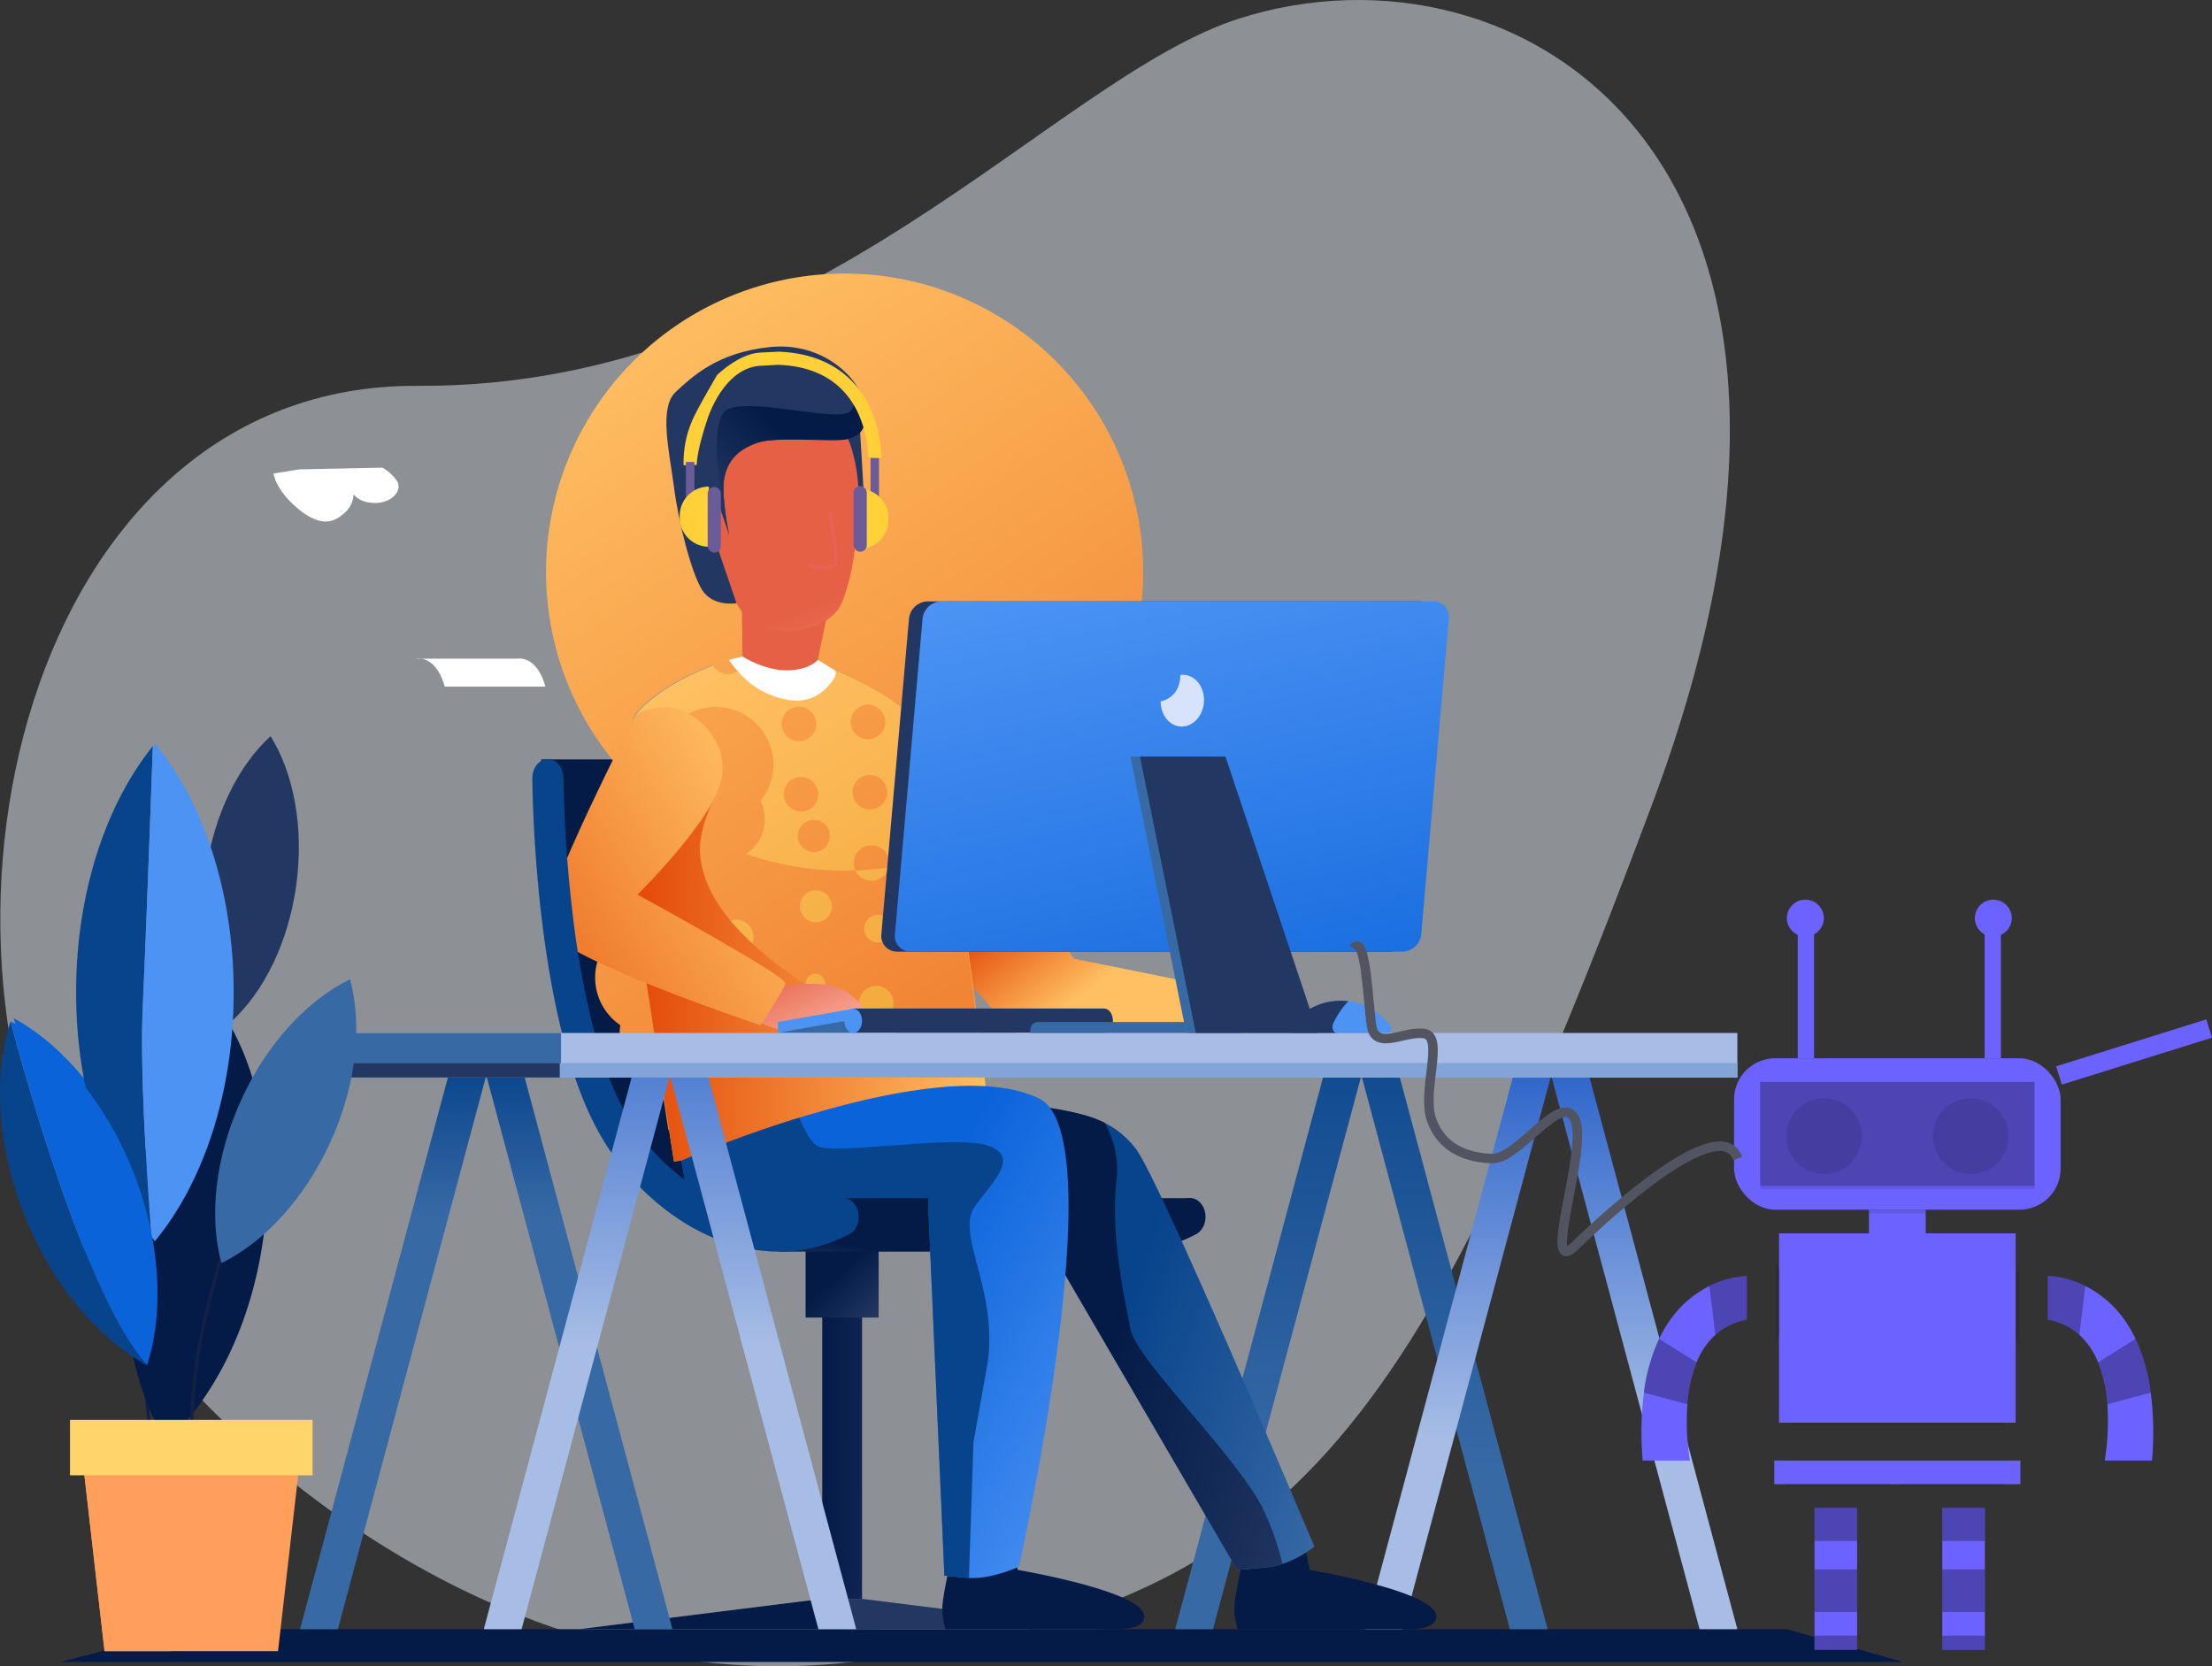 <svg xmlns="http://www.w3.org/2000/svg" xmlns:xlink="http://www.w3.org/1999/xlink" width="697.445" height="525.409" viewBox="0 0 697.445 525.409">
  <rect x="0" y="0" width="697.445" height="525.409" fill="#333333" stroke="none"/>
  <defs>
    <linearGradient id="linear-gradient" x1="3.472" y1="0.328" x2="4.741" y2="0.711" gradientUnits="objectBoundingBox">
      <stop offset="0" stop-color="#eaf1fc"/>
      <stop offset="1" stop-color="#c0d4f4"/>
    </linearGradient>
    <linearGradient id="linear-gradient-2" x1="9.306" y1="0.5" x2="8.306" y2="0.5" gradientUnits="objectBoundingBox">
      <stop offset="0" stop-color="#223762"/>
      <stop offset="1" stop-color="#041b48"/>
    </linearGradient>
    <linearGradient id="linear-gradient-3" x1="0.334" y1="1.001" x2="0.131" y2="1.611" xlink:href="#linear-gradient-2"/>
    <linearGradient id="linear-gradient-4" x1="59.051" y1="1.001" x2="58.848" y2="1.611" xlink:href="#linear-gradient-2"/>
    <linearGradient id="linear-gradient-5" x1="2.941" y1="0.735" x2="0.022" y2="0.454" xlink:href="#linear-gradient-2"/>
    <linearGradient id="linear-gradient-6" x1="0.983" y1="0.962" x2="0.406" y2="0.409" xlink:href="#linear-gradient-2"/>
    <linearGradient id="linear-gradient-7" x1="79.868" y1="0.711" x2="79.868" y2="-0.194" gradientUnits="objectBoundingBox">
      <stop offset="0" stop-color="#3769a5"/>
      <stop offset="1" stop-color="#08448b"/>
    </linearGradient>
    <linearGradient id="linear-gradient-8" x1="77.842" y1="0.711" x2="77.842" y2="-0.194" xlink:href="#linear-gradient-7"/>
    <linearGradient id="linear-gradient-9" x1="89.282" y1="0.25" x2="89.282" y2="-0.026" xlink:href="#linear-gradient-7"/>
    <linearGradient id="linear-gradient-10" x1="87.284" y1="0.25" x2="87.284" y2="-0.026" xlink:href="#linear-gradient-7"/>
    <linearGradient id="linear-gradient-11" x1="77.811" y1="0.659" x2="77.811" y2="-0.01" gradientUnits="objectBoundingBox">
      <stop offset="0" stop-color="#a7bde5"/>
      <stop offset="1" stop-color="#2f66cb"/>
    </linearGradient>
    <linearGradient id="linear-gradient-12" x1="0.335" y1="1.98" x2="0.405" y2="1.454" xlink:href="#linear-gradient-2"/>
    <linearGradient id="linear-gradient-13" x1="0.335" y1="1.98" x2="0.405" y2="1.454" xlink:href="#linear-gradient-2"/>
    <linearGradient id="linear-gradient-14" x1="0.276" y1="2.255" x2="0.368" y2="1.533" xlink:href="#linear-gradient-2"/>
    <linearGradient id="linear-gradient-15" x1="0.384" y1="1.031" x2="0.396" y2="0.973" xlink:href="#linear-gradient-2"/>
    <linearGradient id="linear-gradient-16" x1="0.609" y1="0.815" x2="0.38" y2="0.572" gradientUnits="objectBoundingBox">
      <stop offset="0" stop-color="#ffc063"/>
      <stop offset="0.95" stop-color="#e44d0b"/>
    </linearGradient>
    <linearGradient id="linear-gradient-17" x1="1.094" y1="0.842" x2="0.343" y2="0.431" xlink:href="#linear-gradient-7"/>
    <linearGradient id="linear-gradient-18" x1="1.193" y1="0.828" x2="0.367" y2="0.426" xlink:href="#linear-gradient-2"/>
    <linearGradient id="linear-gradient-19" x1="0.218" y1="0.004" x2="0.99" y2="1.725" gradientUnits="objectBoundingBox">
      <stop offset="0" stop-color="#ffc063"/>
      <stop offset="1" stop-color="#e58f0f"/>
    </linearGradient>
    <linearGradient id="linear-gradient-20" x1="0.226" y1="0" x2="0.997" y2="1.729" xlink:href="#linear-gradient-16"/>
    <linearGradient id="linear-gradient-21" x1="1" y1="0.5" x2="0" y2="0.5" xlink:href="#linear-gradient-16"/>
    <linearGradient id="linear-gradient-22" x1="1.11" y1="0.725" x2="0.54" y2="0.325" gradientUnits="objectBoundingBox">
      <stop offset="0" stop-color="#4c93f4"/>
      <stop offset="1" stop-color="#0b63da"/>
    </linearGradient>
    <linearGradient id="linear-gradient-23" x1="-0.035" y1="0.757" x2="-0.007" y2="0.745" xlink:href="#linear-gradient-7"/>
    <linearGradient id="linear-gradient-24" x1="0.824" y1="0.847" x2="-0.208" y2="-0.052" gradientUnits="objectBoundingBox">
      <stop offset="0" stop-color="#f8a695"/>
      <stop offset="1" stop-color="#e56045"/>
    </linearGradient>
    <linearGradient id="linear-gradient-25" x1="0.27" y1="2.225" x2="0.365" y2="1.515" xlink:href="#linear-gradient-2"/>
    <linearGradient id="linear-gradient-26" x1="0.955" y1="0.26" x2="-0.352" y2="1.3" xlink:href="#linear-gradient-16"/>
    <linearGradient id="linear-gradient-27" x1="1.194" y1="1.457" x2="1.105" y2="1.364" xlink:href="#linear-gradient-7"/>
    <linearGradient id="linear-gradient-28" x1="1.599" y1="3.475" x2="1.599" y2="2.855" xlink:href="#linear-gradient-24"/>
    <linearGradient id="linear-gradient-29" x1="3.194" y1="2.997" x2="3.288" y2="3.129" xlink:href="#linear-gradient-2"/>
    <linearGradient id="linear-gradient-30" x1="1.215" y1="1.705" x2="0.91" y2="0.763" xlink:href="#linear-gradient-24"/>
    <linearGradient id="linear-gradient-31" x1="1.657" y1="1.829" x2="1.563" y2="2.56" xlink:href="#linear-gradient-2"/>
    <linearGradient id="linear-gradient-32" x1="75.799" y1="0.659" x2="75.799" y2="-0.01" xlink:href="#linear-gradient-11"/>
    <linearGradient id="linear-gradient-33" x1="-9.821" y1="0.957" x2="-10.887" y2="-1.01" xlink:href="#linear-gradient-11"/>
    <linearGradient id="linear-gradient-34" x1="87.317" y1="0.488" x2="87.317" y2="-0.216" xlink:href="#linear-gradient-11"/>
    <linearGradient id="linear-gradient-35" x1="85.29" y1="0.488" x2="85.29" y2="-0.216" xlink:href="#linear-gradient-11"/>
    <linearGradient id="linear-gradient-36" x1="0.295" y1="-0.066" x2="0.846" y2="1.454" xlink:href="#linear-gradient-22"/>
    <linearGradient id="linear-gradient-37" x1="96.498" y1="-0.08" x2="95.934" y2="0.842" xlink:href="#linear-gradient-22"/>
    <linearGradient id="linear-gradient-38" x1="0" y1="0.677" x2="0.466" y2="0.261" xlink:href="#linear-gradient-2"/>
    <linearGradient id="linear-gradient-39" x1="98.237" y1="0.5" x2="97.237" y2="0.5" xlink:href="#linear-gradient-2"/>
    <linearGradient id="linear-gradient-40" x1="143.511" y1="0.036" x2="144.755" y2="0.894" xlink:href="#linear-gradient-2"/>
    <linearGradient id="linear-gradient-41" x1="183.362" y1="0.5" x2="182.362" y2="0.5" xlink:href="#linear-gradient-7"/>
    <linearGradient id="linear-gradient-42" x1="151.392" y1="0.021" x2="152.922" y2="1.299" xlink:href="#linear-gradient-22"/>
    <linearGradient id="linear-gradient-43" x1="96.659" y1="-0.074" x2="97.802" y2="0.906" xlink:href="#linear-gradient-7"/>
    <linearGradient id="linear-gradient-44" x1="61.201" y1="0.083" x2="62.546" y2="0.683" gradientUnits="objectBoundingBox">
      <stop offset="0" stop-color="#ff9f5b"/>
      <stop offset="1" stop-color="#e5670e"/>
    </linearGradient>
    <linearGradient id="linear-gradient-45" x1="149.692" y1="0.5" x2="150.223" y2="0.5" xlink:href="#linear-gradient-44"/>
    <linearGradient id="linear-gradient-46" x1="96.823" y1="-0.052" x2="96.259" y2="0.87" xlink:href="#linear-gradient-7"/>
    <linearGradient id="linear-gradient-47" x1="96.578" y1="-0.209" x2="95.769" y2="1.112" xlink:href="#linear-gradient-22"/>
  </defs>
  <g id="customer" transform="translate(-924.901 -70)">
    <g id="conversation" transform="translate(925 70)">
      <path id="Path_173" data-name="Path 173" d="M186.235,121.66c124.28.75,200-97,259.12-115.83,88.82-28.25,205.96,44.86,130.41,247.08s-114.68,253.66-250.75,270.91c-108.88,13.81-204.76-65.32-243-128.47C22.3,296.56,61.965,120.91,186.235,121.66Z" transform="translate(-54.691 0.002)" opacity="0.49" fill="url(#linear-gradient)"/>
      <path id="Path_174" data-name="Path 174" d="M581.03,524.04H0L39.87,513.7H544.25Z" transform="translate(18.983 0.002)" fill="url(#linear-gradient-2)"/>
      <path id="Path_183" data-name="Path 183" d="M403.28,210.73l-2.66,5.62-2.74.16-3.19-5.38Z" transform="translate(-197.957 0.002)" fill="#d6e3fa"/>
      <path id="Path_187" data-name="Path 187" d="M508.785,147.46a13.06,13.06,0,0,1,4.42,3.94c2.44,3.1-1.82,8.12-8.52,7.05a7.89,7.89,0,0,1-5-2.55,8.19,8.19,0,0,1-3.32,6.24c-2.57,2.12-6.4,4.48-13.79-1.44s-8.14-11.38-8.14-11.38l8.18-1.32Z" transform="translate(-388.322 0.002)" fill="#fff"/>
      <path id="Path_197" data-name="Path 197" d="M457.9,207.69h2c5.54.87,7.3,8.82,7.3,8.82H435.45s-1.76-7.94-7.3-8.82Z" transform="translate(-295.337 0.002)" fill="#fff"/>
      <path id="Path_198" data-name="Path 198" d="M469.21,207.69h-2a6.8,6.8,0,0,1,2,0Z" transform="translate(-336.406 0.002)" fill="#fff"/>
      <path id="Path_199" data-name="Path 199" d="M437.43,207.69h-2a6.8,6.8,0,0,1,2,0Z" transform="translate(-272.847 0.002)" fill="#fff"/>
      <path id="Path_203" data-name="Path 203" d="M257.97,504.14l76.63,9.57H251.68v-9.57Z" transform="translate(13.733 0.002)" fill="url(#linear-gradient-3)"/>
      <path id="Path_204" data-name="Path 204" d="M411.23,504.14l-76.63,9.57h82.91v-9.57Z" transform="translate(-152.097 0.002)" fill="url(#linear-gradient-4)"/>
      <rect id="Rectangle_52" data-name="Rectangle 52" width="12.55" height="116.11" transform="translate(259.153 388.032)" fill="url(#linear-gradient-5)"/>
      <rect id="Rectangle_53" data-name="Rectangle 53" width="23.03" height="21.45" transform="translate(253.913 394.002)" fill="url(#linear-gradient-6)"/>
      <path id="Path_205" data-name="Path 205" d="M182.96,513.7H171.04l46.61-173.97h11.92Z" transform="translate(199.403 0.002)" fill="url(#linear-gradient-7)"/>
      <path id="Path_206" data-name="Path 206" d="M158.75,513.7h11.93L124.07,339.73H112.14Z" transform="translate(317.193 0.002)" fill="url(#linear-gradient-8)"/>
      <path id="Path_207" data-name="Path 207" d="M458.9,513.7H446.97l46.62-173.97h11.92Z" transform="translate(-352.467 0.002)" fill="url(#linear-gradient-9)"/>
      <path id="Path_208" data-name="Path 208" d="M434.69,513.7h11.92L400,339.73H388.08Z" transform="translate(-234.677 0.002)" fill="url(#linear-gradient-10)"/>
      <path id="Path_209" data-name="Path 209" d="M123.13,513.7H111.21l46.61-173.97h11.93Z" transform="translate(319.053 0.002)" fill="url(#linear-gradient-11)"/>
      <path id="Path_210" data-name="Path 210" d="M241.316,495s-1.87,8.53-2,11.81a24.279,24.279,0,0,0,1,6.87h53.39s7,.38,8.77-2.31-.95-5.53-8.07-8.36c-11.75-4.68-31.33-8-31.33-8l-2.34-11.34Z" transform="translate(57.697 0.002)" fill="url(#linear-gradient-12)"/>
      <path id="Path_211" data-name="Path 211" d="M149.246,495s-1.87,8.53-2,11.81a24.28,24.28,0,0,0,1,6.87h53.38s7,.38,8.77-2.31-.95-5.53-8.07-8.36c-11.75-4.68-31.33-8-31.33-8l-2.34-11.34Z" transform="translate(241.847 0.002)" fill="url(#linear-gradient-13)"/>
      <rect id="Rectangle_54" data-name="Rectangle 54" width="26.86" height="12.05" transform="translate(348.333 377.802)" fill="url(#linear-gradient-14)"/>
      <path id="Path_212" data-name="Path 212" d="M220.824,239.45h111.47c2.71,0,4.92,2.64,4.93,5.93h0v.19a415.7,415.7,0,0,0,3,43.48,275.512,275.512,0,0,0,6.26,34.49c2.87,11.2,6.65,21.5,11.33,29.16a69.07,69.07,0,0,0,20.48,21.3c8.26,5.46,17.57,8.76,26.89,8.76a38.841,38.841,0,0,0,18.23-4.53c2.49-1.3,5.38.08,6.46,3.1s-.07,6.52-2.56,7.82a47.33,47.33,0,0,1-19.64,5.44l-.14.07H295.824l-49.53-29.88-16.28-27.93-10-75.27Z" transform="translate(-50.281 0.002)" fill="url(#linear-gradient-15)"/>
      <path id="Path_213" data-name="Path 213" d="M220.06,225.06l52.78,77.24,57.64,11.63-3.25,15.19s-64.44-.35-70.4-1.75-53-62.78-53-62.78Z" transform="translate(65.703 0.002)" fill="url(#linear-gradient-16)"/>
      <path id="Path_214" data-name="Path 214" d="M185.68,348.41c17.19,2.46,26.07,4.21,33.55,13.68s56.39,125.56,56.39,125.56-7,5.93-15.66,6.65l-8.7.72L189.53,389.09Z" transform="translate(138.713 0.002)" fill="url(#linear-gradient-17)"/>
      <path id="Path_215" data-name="Path 215" d="M223.27,372.26c-1.93,17.19,2.48,36.83,4.4,46.82s35.06,41.39,42.43,58a89.631,89.631,0,0,1,5.51,16,24.37,24.37,0,0,1-5.58,1.17l-8.7.72L199.6,389.04l-3.86-40.68c10.49,1.5,17.88,2.75,23.76,5.64a29.69,29.69,0,0,1,3.77,18.26Z" transform="translate(128.663 0.002)" fill="url(#linear-gradient-18)"/>
      <path id="Path_216" data-name="Path 216" d="M319.42,208.07s-19.79,5.87-29.06,17,11.76,141.16,11.76,141.16l6.61-.76,93-10.62s-12.48-117.6-22.48-127.43-26.33-16.05-26.33-16.05Z" transform="translate(-89.717 0.002)" fill="url(#linear-gradient-19)"/>
      <path id="Path_217" data-name="Path 217" d="M389.2,353.55a5.42,5.42,0,0,0-4.82,3.29l-11.54,1.32a5.41,5.41,0,0,0-10.64,1.21l-10.93,1.25v-.53a5.44,5.44,0,1,0-10.61,1.73l-11.64,1.33a5.38,5.38,0,0,0,.52-2.43,5.44,5.44,0,1,0-9.72,3.48l-10.84,1.24-3.32.38a5.41,5.41,0,0,0-4.84-9.5c-.5-3.3-1.11-7.3-1.78-11.84a5.43,5.43,0,1,0-1.23-8.47c-5.59-39.13-13.6-103.31-7.21-111s17.79-12.84,24.25-15.32a5.4,5.4,0,0,0,10-1.17l12.15,1.2a5.38,5.38,0,0,0,8,.79l8.18.81s16.33,6.22,26.33,16.05a6,6,0,0,1,.68.85,5.39,5.39,0,0,0,1.31,2.41,81.657,81.657,0,0,1,4,13.12,5.42,5.42,0,1,0,2.29,10.52c.8,4,1.59,8.33,2.37,12.83a5.42,5.42,0,1,0,1.19,7.09c5.93,36.46,10.61,80.61,10.61,80.61l-8.28.95a5.43,5.43,0,0,0-4.48-2.2ZM298.41,224.09a5.881,5.881,0,1,1-.03,0Zm.65,22.17a5.889,5.889,0,1,1-.03,0Zm.65,22.17a5.908,5.908,0,1,1-.04,0Zm.65,22.17a18.189,18.189,0,1,1-.04-.01Zm.65,22.17a12.959,12.959,0,1,1-.05-.01Zm19.15-89.3a18.218,18.218,0,1,1-.04-.01Zm.65,22.17a12.982,12.982,0,1,1-.05-.01Zm.65,22.17a94.138,94.138,0,1,0-.05-.02Zm.59,22.19a5.44,5.44,0,1,0,5.59,5.28A5.44,5.44,0,0,0,322.05,290Zm.65,22.17a2.23,2.23,0,1,0,0-.04Zm.63,21.59a2.23,2.23,0,1,0,0-.04Zm18.52-110.93a5.44,5.44,0,1,0,5.59,5.28,5.44,5.44,0,0,0-5.59-5.28ZM342.5,245a5.44,5.44,0,1,0,5.59,5.28A5.44,5.44,0,0,0,342.5,245Zm.65,22.17a5.06,5.06,0,1,0-.01-.01Zm.65,22.17a5.043,5.043,0,1,0-.01-.01Zm.65,22.17a3.067,3.067,0,1,0-.01-.02Zm.63,21.59a5.037,5.037,0,1,0-.02-.02Zm18.51-110.91a5.44,5.44,0,1,0,5.59,5.28A5.44,5.44,0,0,0,363.59,222.19Zm.61,22.17a5.44,5.44,0,1,0,5.59,5.28A5.44,5.44,0,0,0,364.2,244.36Zm.65,22.17a5.583,5.583,0,1,0,.03,0Zm.65,22.17a4.353,4.353,0,1,0,.03-.01Zm.7,22.16a5.44,5.44,0,1,0,5.59,5.28A5.44,5.44,0,0,0,366.2,310.86Zm.63,21.59a5.865,5.865,0,1,1-.03,0Zm20.46-44.39a5.881,5.881,0,1,1-.03,0Zm.65,22.17a5.9,5.9,0,1,1-.03,0Zm.63,21.59a5.881,5.881,0,1,1-.03,0Z" transform="translate(-90.186 0.002)" fill="url(#linear-gradient-20)"/>
      <path id="Path_218" data-name="Path 218" d="M316.75,248.34s-6.44,11.69-6.09,20.1c1.61,39.16,89.45,69,89.45,69l2,17.39L302.5,366.2l-14.52-94.15Z" transform="translate(-90.076 0.002)" fill="url(#linear-gradient-21)"/>
      <path id="Path_219" data-name="Path 219" d="M263.206,366s80.58-35.25,112.78-19.65C400.166,358,369.676,494,369.676,494s-9.09,4.21-16.29,3.51l-7.2-.7L341,377.99l-48.58,10.62-26.83-10.17Z" transform="translate(-48.503 0.002)" fill="url(#linear-gradient-22)"/>
      <path id="Path_220" data-name="Path 220" d="M286.184,378.4l-2.34-12.4a389.269,389.269,0,0,1,37.25-13.58c1.36,3.32,3.22,7,5.29,8.72,4.2,3.45,43.13-3.45,53.83,0s2.28,10.87-3.86,19.44,8.07,27.15,3.86,50.65L376,454.73l-1.42,42.82h-.56l-7.2-.7-5.19-118.82-48.58,10.62Z" transform="translate(-69.17 0.002)" fill="url(#linear-gradient-23)"/>
      <path id="Path_221" data-name="Path 221" d="M335.1,311.06a48.15,48.15,0,0,1,14.48-.53c7.58,1,11.88,7.86,11.88,7.86s-22.22,6.17-25.57,6.26-8.48-2.78-8.48-2.78Z" transform="translate(-88.856 0.002)" fill="url(#linear-gradient-24)"/>
      <rect id="Rectangle_55" data-name="Rectangle 55" width="26.86" height="12.61" transform="translate(265.673 377.802)" fill="url(#linear-gradient-25)"/>
      <path id="Path_222" data-name="Path 222" d="M380.652,225.93s-29.16,56.5-28.16,65.81,67.89,31.55,67.89,31.55,7.49-11.53,7.8-13.2c.44-2.35-46.64-28-46.64-28s24.9-24.42,26.66-37.29-10.08-21.8-17.55-21.8S380.652,225.93,380.652,225.93Z" transform="translate(-180.639 0.002)" fill="url(#linear-gradient-26)"/>
      <path id="Path_223" data-name="Path 223" d="M339.194,245.37v.19a415.719,415.719,0,0,0,3,43.48,275.5,275.5,0,0,0,6.26,34.49c2.87,11.2,6.65,21.5,11.33,29.16a69.07,69.07,0,0,0,20.5,21.31c8.26,5.46,17.57,8.76,26.89,8.76a38.84,38.84,0,0,0,18.23-4.53c2.49-1.3,5.38.08,6.46,3.1s-.07,6.52-2.56,7.82a47.231,47.231,0,0,1-22.12,5.51c-11.24,0-22.09-3.93-31.6-10.21a79.67,79.67,0,0,1-23.7-24.73c-5.82-9.56-10-21.42-13.11-33.86-4.68-18.65-7-38.66-8.18-54.1s-1.22-26.26-1.22-26.39c0-3.29,2.18-6,4.89-6s4.92,2.64,4.93,5.93Z" transform="translate(-161.631 0.002)" fill="url(#linear-gradient-27)"/>
      <path id="Path_224" data-name="Path 224" d="M364.651,208.07l5.44,3.3s1.52,1.67-3.45,6.22-11.5,4-18.4.88-11.64-10.4-11.64-10.4l4.31-1.07Z" transform="translate(-106.898 0.002)" fill="#fff"/>
      <path id="Path_225" data-name="Path 225" d="M366.21,191.07l-3.52,17s-2.53,3.22-9.66,3.3S338.95,207,338.95,207l-.21-17.31Z" transform="translate(-104.937 0.002)" fill="url(#linear-gradient-28)"/>
      <path id="Path_226" data-name="Path 226" d="M351.214,129.64s1.58,24.29,1.86,32.79-10.21,10.67-10.21,10.67l-15.4-16.1,6.8-25.38Z" transform="translate(-80.531 0.002)" fill="url(#linear-gradient-29)"/>
      <path id="Path_227" data-name="Path 227" d="M383.813,158.64c-.5,9.57-1.18,21.13-5.19,31.24s-23.92,12.31-30.58,4.28-9-20.86-9-20.86-6.86.48-8.64-4.65-1.37-12.79,1.83-14.3,6.25,2,6.25,2-1.16-9.9,5.88-16.13,33.93-4.11,35.42-2.83S384.313,149.07,383.813,158.64Z" transform="translate(-113.209 0.002)" fill="url(#linear-gradient-30)"/>
      <path id="Path_228" data-name="Path 228" d="M347.172,168.91s-2.56-12.29-1.63-17.84,4-9.23,10.36-11.46,24.6-.09,28.68-1.27,6.42-3.14,5-11.21-13.06-19.4-29.55-17.7-24.31,9.13-29.72,14.12-2.06,18.61-.58,30,5.47,27,8.86,32.45,10.86,4.22,10.86,4.22l-6.14-18s-2.74,1.22-5.91-2.51-4.43-10.32-2.6-13.5,6.92-2.43,8.54,1.66S347.172,168.91,347.172,168.91Z" transform="translate(-117.329 0.002)" fill="url(#linear-gradient-31)"/>
      <path id="Path_233" data-name="Path 233" d="M355.02,320.89l-24.5,4.74,11.12.07h13.38Z" transform="translate(-85.526 0.002)" fill="#3769a5"/>
      <path id="Path_234" data-name="Path 234" d="M354.83,321.44l-23.86,4.19v-3.39l23.86-4.19Z" transform="translate(-85.786 0.002)" fill="#4c93f4"/>
      <path id="Path_235" data-name="Path 235" d="M328.31,318c1.54,0,2.79,1.71,2.79,3.83s-1.25,3.83-2.79,3.83h-79.1V318Z" transform="translate(19.703 0.002)" fill="#223762"/>
      <path id="Path_236" data-name="Path 236" d="M98.94,513.7h11.92L64.25,339.73H52.32Z" transform="translate(436.833 0.002)" fill="url(#linear-gradient-32)"/>
      <path id="Path_239" data-name="Path 239" d="M61.94,366.22s3,25.49,6.78,45.13S75,456.94,75,456.94" transform="translate(-27.927 -6.998)" fill="none" stroke="#124" stroke-linecap="round" stroke-linejoin="round" stroke-width="1"/>
      <path id="Path_240" data-name="Path 240" d="M61.95,409s6.08,16.61,10.52,27.36,8.61,21.82,8.61,21.82" transform="translate(-28.017 -3.998)" fill="none" stroke="#124" stroke-linecap="round" stroke-linejoin="round" stroke-width="1"/>
      <rect id="Rectangle_57" data-name="Rectangle 57" width="454.55" height="14.03" transform="translate(93.143 325.712)" fill="url(#linear-gradient-33)"/>
      <rect id="Rectangle_58" data-name="Rectangle 58" width="83.64" height="14.03" transform="translate(93.153 325.712)" fill="#3769a5"/>
      <rect id="Rectangle_59" data-name="Rectangle 59" width="454.55" height="4.56" transform="translate(93.143 335.182)" fill="#83a4d6"/>
      <rect id="Rectangle_60" data-name="Rectangle 60" width="83.24" height="4.56" transform="translate(93.153 335.182)" fill="#223762"/>
      <path id="Path_247" data-name="Path 247" d="M400.96,513.7H389.04l46.61-173.97h11.92Z" transform="translate(-236.597 0.002)" fill="url(#linear-gradient-34)"/>
      <path id="Path_248" data-name="Path 248" d="M376.75,513.7h11.93L342.07,339.73H330.14Z" transform="translate(-118.807 0.002)" fill="url(#linear-gradient-35)"/>
      <path id="Path_249" data-name="Path 249" d="M0,3.45H66.44V0h-64A2.4,2.4,0,0,0,.04,2.4v1Z" transform="translate(324.713 322.262)" fill="#3769a5"/>
      <path id="Path_250" data-name="Path 250" d="M307.57,300.06h-155a4.92,4.92,0,0,1-5-5.46l8.71-99.52a6.08,6.08,0,0,1,5.94-5.46h155a4.92,4.92,0,0,1,5,5.46l-8.71,99.52a6.08,6.08,0,0,1-5.94,5.46Z" transform="translate(130.224 0.002)" fill="#223762"/>
      <path id="Path_251" data-name="Path 251" d="M303.29,300.06h-155a4.92,4.92,0,0,1-5-5.46L152,195.08a6.08,6.08,0,0,1,5.94-5.46h155a4.92,4.92,0,0,1,5,5.46l-8.71,99.52a6.08,6.08,0,0,1-5.94,5.46Z" transform="translate(138.784 0.002)" fill="url(#linear-gradient-36)"/>
      <path id="Path_252" data-name="Path 252" d="M192.24,325.7a1.28,1.28,0,0,0,1.06-2,19.5,19.5,0,0,0-31.73,0,1.28,1.28,0,0,0,1.06,2Z" transform="translate(245.143 0.002)" fill="#4c93f4"/>
      <path id="Path_253" data-name="Path 253" d="M188.762,322.69a26.81,26.81,0,0,1,4.74-7,19.678,19.678,0,0,0-2.42-.15,19.48,19.48,0,0,0-15.86,8.16,1.28,1.28,0,0,0,1.06,2h13.54C188.792,325.7,188.162,323.95,188.762,322.69Z" transform="translate(231.512 0.002)" fill="#223762"/>
      <path id="Path_255" data-name="Path 255" d="M111.1,362.46c-8.73-22-23.21-38.95-38.66-47.41,0,0,21.59,84.27,43,108.43C120.867,406.74,119.827,384.48,111.1,362.46Z" transform="translate(-68.194 6.002)" fill="url(#linear-gradient-37)"/>
      <path id="Path_257" data-name="Path 257" d="M205.22,325.7h38.47l-29.12-87.14H187.63Z" transform="translate(168.693 0.002)" fill="#3769a5"/>
      <path id="Path_258" data-name="Path 258" d="M202.19,325.7h38.47l-29.12-87.14H184.6Z" transform="translate(174.753 0.002)" fill="#223762"/>
      <path id="Path_259" data-name="Path 259" d="M226.317,215.57a9.62,9.62,0,0,0,.37-2.74,5.72,5.72,0,0,1,2.9.33c3.57,1.4,5.44,6,4.18,10.29s-5.18,6.63-8.74,5.24c-2.81-1.1-4.54-4.19-4.54-7.55a7.45,7.45,0,0,0,5.83-5.57Z" transform="translate(145.366 0.002)" fill="#d6e3fa"/>
      <path id="Path_260" data-name="Path 260" d="M343.061,162.11s2.16,12.22,1.76,15.26-8.27.82-8.27.82" transform="translate(-81.407 0.002)" fill="none" stroke="#eb6057" stroke-linecap="round" stroke-linejoin="round" stroke-width="1"/>
      <path id="Path_261" data-name="Path 261" d="M331.129,128.91c8.59-3.33,34.55,4.38,38.23.78,1.14-1.12,2-3.74,2.71-6.83a14.47,14.47,0,0,1,1.61,4.33c1.42,8.07-.92,10-5,11.21s-22.33-1-28.68,1.27-9.43,5.91-10.36,11.46,1.63,17.87,1.63,17.87S322.529,132.24,331.129,128.91Z" transform="translate(-101.426 0.002)" fill="url(#linear-gradient-38)"/>
      <ellipse id="Ellipse_92" data-name="Ellipse 92" cx="2.79" cy="3.83" rx="2.79" ry="3.83" transform="translate(266.123 318.052)" fill="#4c93f4"/>
      <path id="Path_262" data-name="Path 262" d="M377.561,161.4s-2.32-1.56-3.09.53-.69,4.11,2,5.39a1.89,1.89,0,0,0,2.39-.78" transform="translate(-152.898 0.002)" fill="none" stroke="#eb6057" stroke-linecap="round" stroke-linejoin="round" stroke-width="1"/>
    </g>
    <g id="Group_26" data-name="Group 26" transform="translate(43 -393)">
      <circle id="Ellipse_3" data-name="Ellipse 3" cx="5.824" cy="5.824" r="5.824" transform="translate(1445.305 747.015)" opacity="0.1"/>
      <circle id="Ellipse_4" data-name="Ellipse 4" cx="5.824" cy="5.824" r="5.824" transform="translate(1445.305 746.673)" fill="#6c63ff"/>
      <circle id="Ellipse_5" data-name="Ellipse 5" cx="5.824" cy="5.824" r="5.824" transform="translate(1504.568 747.015)" opacity="0.1"/>
      <circle id="Ellipse_6" data-name="Ellipse 6" cx="5.824" cy="5.824" r="5.824" transform="translate(1504.568 746.673)" fill="#6c63ff"/>
      <g id="Group_25" data-name="Group 25">
        <rect id="Rectangle_1" data-name="Rectangle 1" width="102.964" height="47.752" rx="12.97" transform="translate(1428.654 796.687)" fill="#6c63ff"/>
        <rect id="Rectangle_2" data-name="Rectangle 2" width="86.55" height="0.895" transform="translate(1436.861 837.11)" opacity="0.1"/>
        <rect id="Rectangle_3" data-name="Rectangle 3" width="86.55" height="32.829" transform="translate(1436.861 804.148)" opacity="0.3"/>
        <circle id="Ellipse_1" data-name="Ellipse 1" cx="11.938" cy="11.938" r="11.938" transform="translate(1445.068 809.31)" opacity="0.1"/>
        <circle id="Ellipse_2" data-name="Ellipse 2" cx="11.938" cy="11.938" r="11.938" transform="translate(1491.328 809.31)" opacity="0.1"/>
        <rect id="Rectangle_4" data-name="Rectangle 4" width="17.906" height="10.448" transform="translate(1471.182 844.437)" fill="#6c63ff"/>
        <rect id="Rectangle_5" data-name="Rectangle 5" width="74.612" height="59.689" transform="translate(1442.83 851.9)" fill="#6c63ff"/>
        <rect id="Rectangle_6" data-name="Rectangle 6" width="77.597" height="7.461" transform="translate(1441.338 923.527)" fill="#6c63ff"/>
        <path id="Path_3" data-name="Path 3" d="M720.689,334.822v34.321h13.43V324.376h-13.43Z" transform="translate(733.333 614.074)" fill="#6c63ff"/>
        <path id="Path_4" data-name="Path 4" d="M780.8,324.376v44.767h13.43V324.376Z" transform="translate(713.515 614.074)" fill="#6c63ff"/>
        <path id="Path_5" data-name="Path 5" d="M710.153,280.656v13.8a20.188,20.188,0,0,0-9.921,4.782,23.469,23.469,0,0,0-5.906,8.66,43.992,43.992,0,0,0-2.908,13.22,75.584,75.584,0,0,0,.826,17.735H677.321a101.861,101.861,0,0,1,.391-21.4,56.8,56.8,0,0,1,4.789-16.964c4.323-9.068,10.472-13.987,15.875-16.659A29.318,29.318,0,0,1,710.153,280.656Z" transform="translate(722.515 584.675)" fill="#6c63ff"/>
        <rect id="Rectangle_7" data-name="Rectangle 7" width="13.43" height="10.446" transform="translate(1454.022 938.45)" opacity="0.3"/>
        <rect id="Rectangle_8" data-name="Rectangle 8" width="13.43" height="13.43" transform="translate(1454.022 957.849)" opacity="0.3"/>
        <rect id="Rectangle_9" data-name="Rectangle 9" width="13.43" height="4.477" transform="translate(1454.022 978.74)" opacity="0.3"/>
        <rect id="Rectangle_10" data-name="Rectangle 10" width="13.43" height="10.446" transform="translate(1494.313 938.45)" opacity="0.3"/>
        <rect id="Rectangle_11" data-name="Rectangle 11" width="13.43" height="13.43" transform="translate(1494.313 957.849)" opacity="0.3"/>
        <rect id="Rectangle_12" data-name="Rectangle 12" width="13.43" height="4.477" transform="translate(1494.313 978.74)" opacity="0.3"/>
        <path id="Path_6" data-name="Path 6" d="M720.7,280.656v13.8a20.188,20.188,0,0,0-9.921,4.782l-1.857-15.412A29.318,29.318,0,0,1,720.7,280.656Z" transform="translate(711.969 584.675)" opacity="0.3"/>
        <path id="Path_7" data-name="Path 7" d="M694.707,317.655a43.99,43.99,0,0,0-2.908,13.22l-13.706-3.669a56.8,56.8,0,0,1,4.789-16.964Z" transform="translate(722.133 574.92)" opacity="0.3"/>
        <path id="Path_8" data-name="Path 8" d="M868.128,280.656v13.8a20.188,20.188,0,0,1,9.921,4.782,23.469,23.469,0,0,1,5.906,8.66,43.992,43.992,0,0,1,2.908,13.22,75.588,75.588,0,0,1-.826,17.735h14.922a101.858,101.858,0,0,0-.391-21.4,56.8,56.8,0,0,0-4.789-16.964c-4.323-9.068-10.472-13.987-15.875-16.659A29.317,29.317,0,0,0,868.128,280.656Z" transform="translate(659.477 584.675)" fill="#6c63ff"/>
        <path id="Path_9" data-name="Path 9" d="M868.128,280.656v13.8a20.188,20.188,0,0,1,9.921,4.782l1.857-15.412A29.317,29.317,0,0,0,868.128,280.656Z" transform="translate(659.477 584.675)" opacity="0.3"/>
        <path id="Path_10" data-name="Path 10" d="M891.74,317.655a43.994,43.994,0,0,1,2.908,13.22l13.706-3.669a56.8,56.8,0,0,0-4.789-16.964Z" transform="translate(651.692 574.92)" opacity="0.3"/>
        <rect id="Rectangle_13" data-name="Rectangle 13" width="17.906" height="1.237" transform="translate(1471.182 844.437)" opacity="0.1"/>
        <path id="Path_11" data-name="Path 11" d="M854.262,276.485v24.99a5.207,5.207,0,0,1-1.387-3.542V280.024a5.2,5.2,0,0,1,1.387-3.539Z" transform="translate(664.506 586.05)" opacity="0.1"/>
        <path id="Path_12" data-name="Path 12" d="M741.365,277.387v18.708a5.2,5.2,0,0,1-1.391,3.165V274.221a5.2,5.2,0,0,1,1.391,3.166Z" transform="translate(701.73 586.797)" opacity="0.1"/>
        <rect id="Rectangle_14" data-name="Rectangle 14" width="67.15" height="0.884" transform="translate(1446.562 911.591)" opacity="0.1"/>
        <rect id="Rectangle_15" data-name="Rectangle 15" width="32.828" height="0.685" transform="translate(1445.068 930.99)" opacity="0.1"/>
        <rect id="Rectangle_16" data-name="Rectangle 16" width="32.828" height="0.685" transform="translate(1480.883 930.99)" opacity="0.1"/>
        <rect id="Rectangle_17" data-name="Rectangle 17" width="5.138" height="44.191" transform="translate(1448.73 752.496)" fill="#6c63ff"/>
        <rect id="Rectangle_18" data-name="Rectangle 18" width="5.138" height="44.191" transform="translate(1507.651 752.496)" fill="#6c63ff"/>
        <rect id="Rectangle_19" data-name="Rectangle 19" width="49.601" height="6.033" transform="translate(1530.203 799.227) rotate(-17.351)" fill="#6c63ff"/>
      </g>
    </g>
    <g id="Group_29" data-name="Group 29" transform="translate(-130 -467)">
      <g id="Group_28" data-name="Group 28" transform="translate(1004 449.274)">
        <rect id="Rectangle_20" data-name="Rectangle 20" width="2.666" height="15.11" transform="translate(325.389 232.084)" fill="#6a5c99"/>
        <path id="Path_54" data-name="Path 54" d="M404.137,322.9h0a9.185,9.185,0,0,1,9.185,9.185v.593a9.185,9.185,0,0,1-9.185,9.185h0Z" transform="translate(-82.303 -81.04)" fill="#ffd037"/>
        <rect id="Rectangle_21" data-name="Rectangle 21" width="4.148" height="20.739" rx="2.074" transform="translate(320.056 240.972)" fill="#6a5c99"/>
        <path id="Path_56" data-name="Path 56" d="M382.744,319.832c-3.61-7.507-11.474-16.583-28.424-17.308V302.5l-.2.01H354.1l-6.005.286v.029c-6.466.3-13.417,7.042-13.417,7.042s-4.963,8.474-6.847,12.257a33.3,33.3,0,0,0-3.723,16.2l2.073-.051,2.073-.048c.091-5,3.377-14.435,3.377-14.435s4.982-16.383,17-16.843c0,0-1.328.071,0,0l5.311-.294h0c12.016.461,20.426,5.455,25,14.843a35.287,35.287,0,0,1,3.377,14.435l2.073.048,2.073.051A38.915,38.915,0,0,0,382.744,319.832Z" transform="translate(-57.671 -103.899)" fill="#ffd037"/>
        <rect id="Rectangle_22" data-name="Rectangle 22" width="2.666" height="15.11" transform="translate(269.848 248.49) rotate(180)" fill="#6a5c99"/>
        <path id="Path_55" data-name="Path 55" d="M0,0H0A9.185,9.185,0,0,1,9.185,9.185v.593A9.185,9.185,0,0,1,0,18.962H0Z" transform="translate(274.404 260.119) rotate(180)" fill="#ffd037"/>
      </g>
      <rect id="Rectangle_61" data-name="Rectangle 61" width="4.148" height="20.739" rx="2.074" transform="translate(1282.182 711.282) rotate(180)" fill="#6a5c99"/>
    </g>
    <g id="Group_30" data-name="Group 30" transform="translate(447 77)">
      <path id="Path_237" data-name="Path 237" d="M39.14,377.8c-3.81,27.15,1.09,52.46,11.79,69.81,15.06-13.73,26.73-36.72,30.54-63.87s-1.09-52.46-11.79-69.81C54.61,327.66,42.95,350.65,39.14,377.8Z" transform="translate(479.403 0.002)" fill="url(#linear-gradient-39)"/>
      <path id="Path_238" data-name="Path 238" d="M61.922,373.47A320.5,320.5,0,0,0,51.1,411.11c-5.05,22.21-3.78,48.63-3.78,48.63" transform="translate(490.911 0.002)" fill="none" stroke="#124" stroke-linecap="round" stroke-linejoin="round" stroke-width="1"/>
      <path id="Path_241" data-name="Path 241" d="M28.7,268.11c-2.5,18.28.86,35.3,8.1,46.94,10.1-9.28,17.9-24.77,20.4-43s-.86-35.3-8.1-46.94C39,234.34,31.19,249.83,28.7,268.11Z" transform="translate(514.113 0.002)" fill="url(#linear-gradient-40)"/>
      <path id="Path_242" data-name="Path 242" d="M94.94,310.23c1-21.26,2.37-59.64,3.18-82C83.37,246.5,73.9,274.48,73.9,305.89c0,31.05,9.25,58.74,23.71,77C96.02,361.45,94.02,329.59,94.94,310.23Z" transform="translate(427.993 0.002)" fill="url(#linear-gradient-41)"/>
      <path id="Path_243" data-name="Path 243" d="M77.318,305.88c0-31.87-9.73-60.22-24.85-78.46-.21.26-.42.54-.63.8-.81,22.37-2.23,60.75-3.18,82-.91,19.37,1.09,51.23,2.68,72.68.38.48.75,1,1.13,1.45C67.6,366.1,77.318,337.75,77.318,305.88Z" transform="translate(474.265 0.002)" fill="url(#linear-gradient-42)"/>
      <path id="Path_244" data-name="Path 244" d="M17.858,340.11c-8.23,18.17-10,36.84-6.11,51.15,13.33-6.49,26.2-20.14,34.44-38.31s10-36.84,6.11-51.15C38.968,308.29,26.048,321.94,17.858,340.11Z" transform="translate(535.966 0.002)" fill="url(#linear-gradient-43)"/>
      <path id="Path_245" data-name="Path 245" d="M89.15,513.63H34.45l-8.12-70.89H97.27Z" transform="translate(476.413 0.002)" fill="url(#linear-gradient-44)"/>
      <path id="Path_246" data-name="Path 246" d="M68.22,442.74l8.12,70.89H97.27l-6.06-70.89Z" transform="translate(434.523 0.002)" fill="url(#linear-gradient-45)"/>
      <rect id="Rectangle_56" data-name="Rectangle 56" width="76.48" height="17.47" transform="translate(499.973 440.712)" fill="#ffd46a"/>
      <path id="Path_254" data-name="Path 254" d="M83.453,376.07c8.73,22,23.21,38.95,38.66,47.41-21.38-24.16-43-108.43-43-108.43C73.683,331.8,74.723,354.05,83.453,376.07Z" transform="translate(402.121 0.002)" fill="url(#linear-gradient-46)"/>
      <path id="Path_256" data-name="Path 256" d="M111.1,362.46c-8.73-22-23.21-38.95-38.66-47.41,0,0,21.59,84.27,43,108.43C120.867,406.74,119.827,384.48,111.1,362.46Z" transform="translate(408.806 0.002)" fill="url(#linear-gradient-47)"/>
    </g>
    <path id="Path_263" data-name="Path 263" d="M581.556,321.6c-8.07,13.618,38.555,20.79,53.709,22.553s-26.446,16.013-30.985,25.091,20.921,5.925,25.965,12.482,7.566,14.627,2.522,22.7-22.7,13.114-19.67,18.662,14.122,8.574,8.574,14.627-21.631,19.82-15.355,19.745" transform="translate(2088.744 185.734) rotate(129)" fill="none" stroke="#535461" stroke-miterlimit="10" stroke-width="3"/>
  </g>
</svg>
